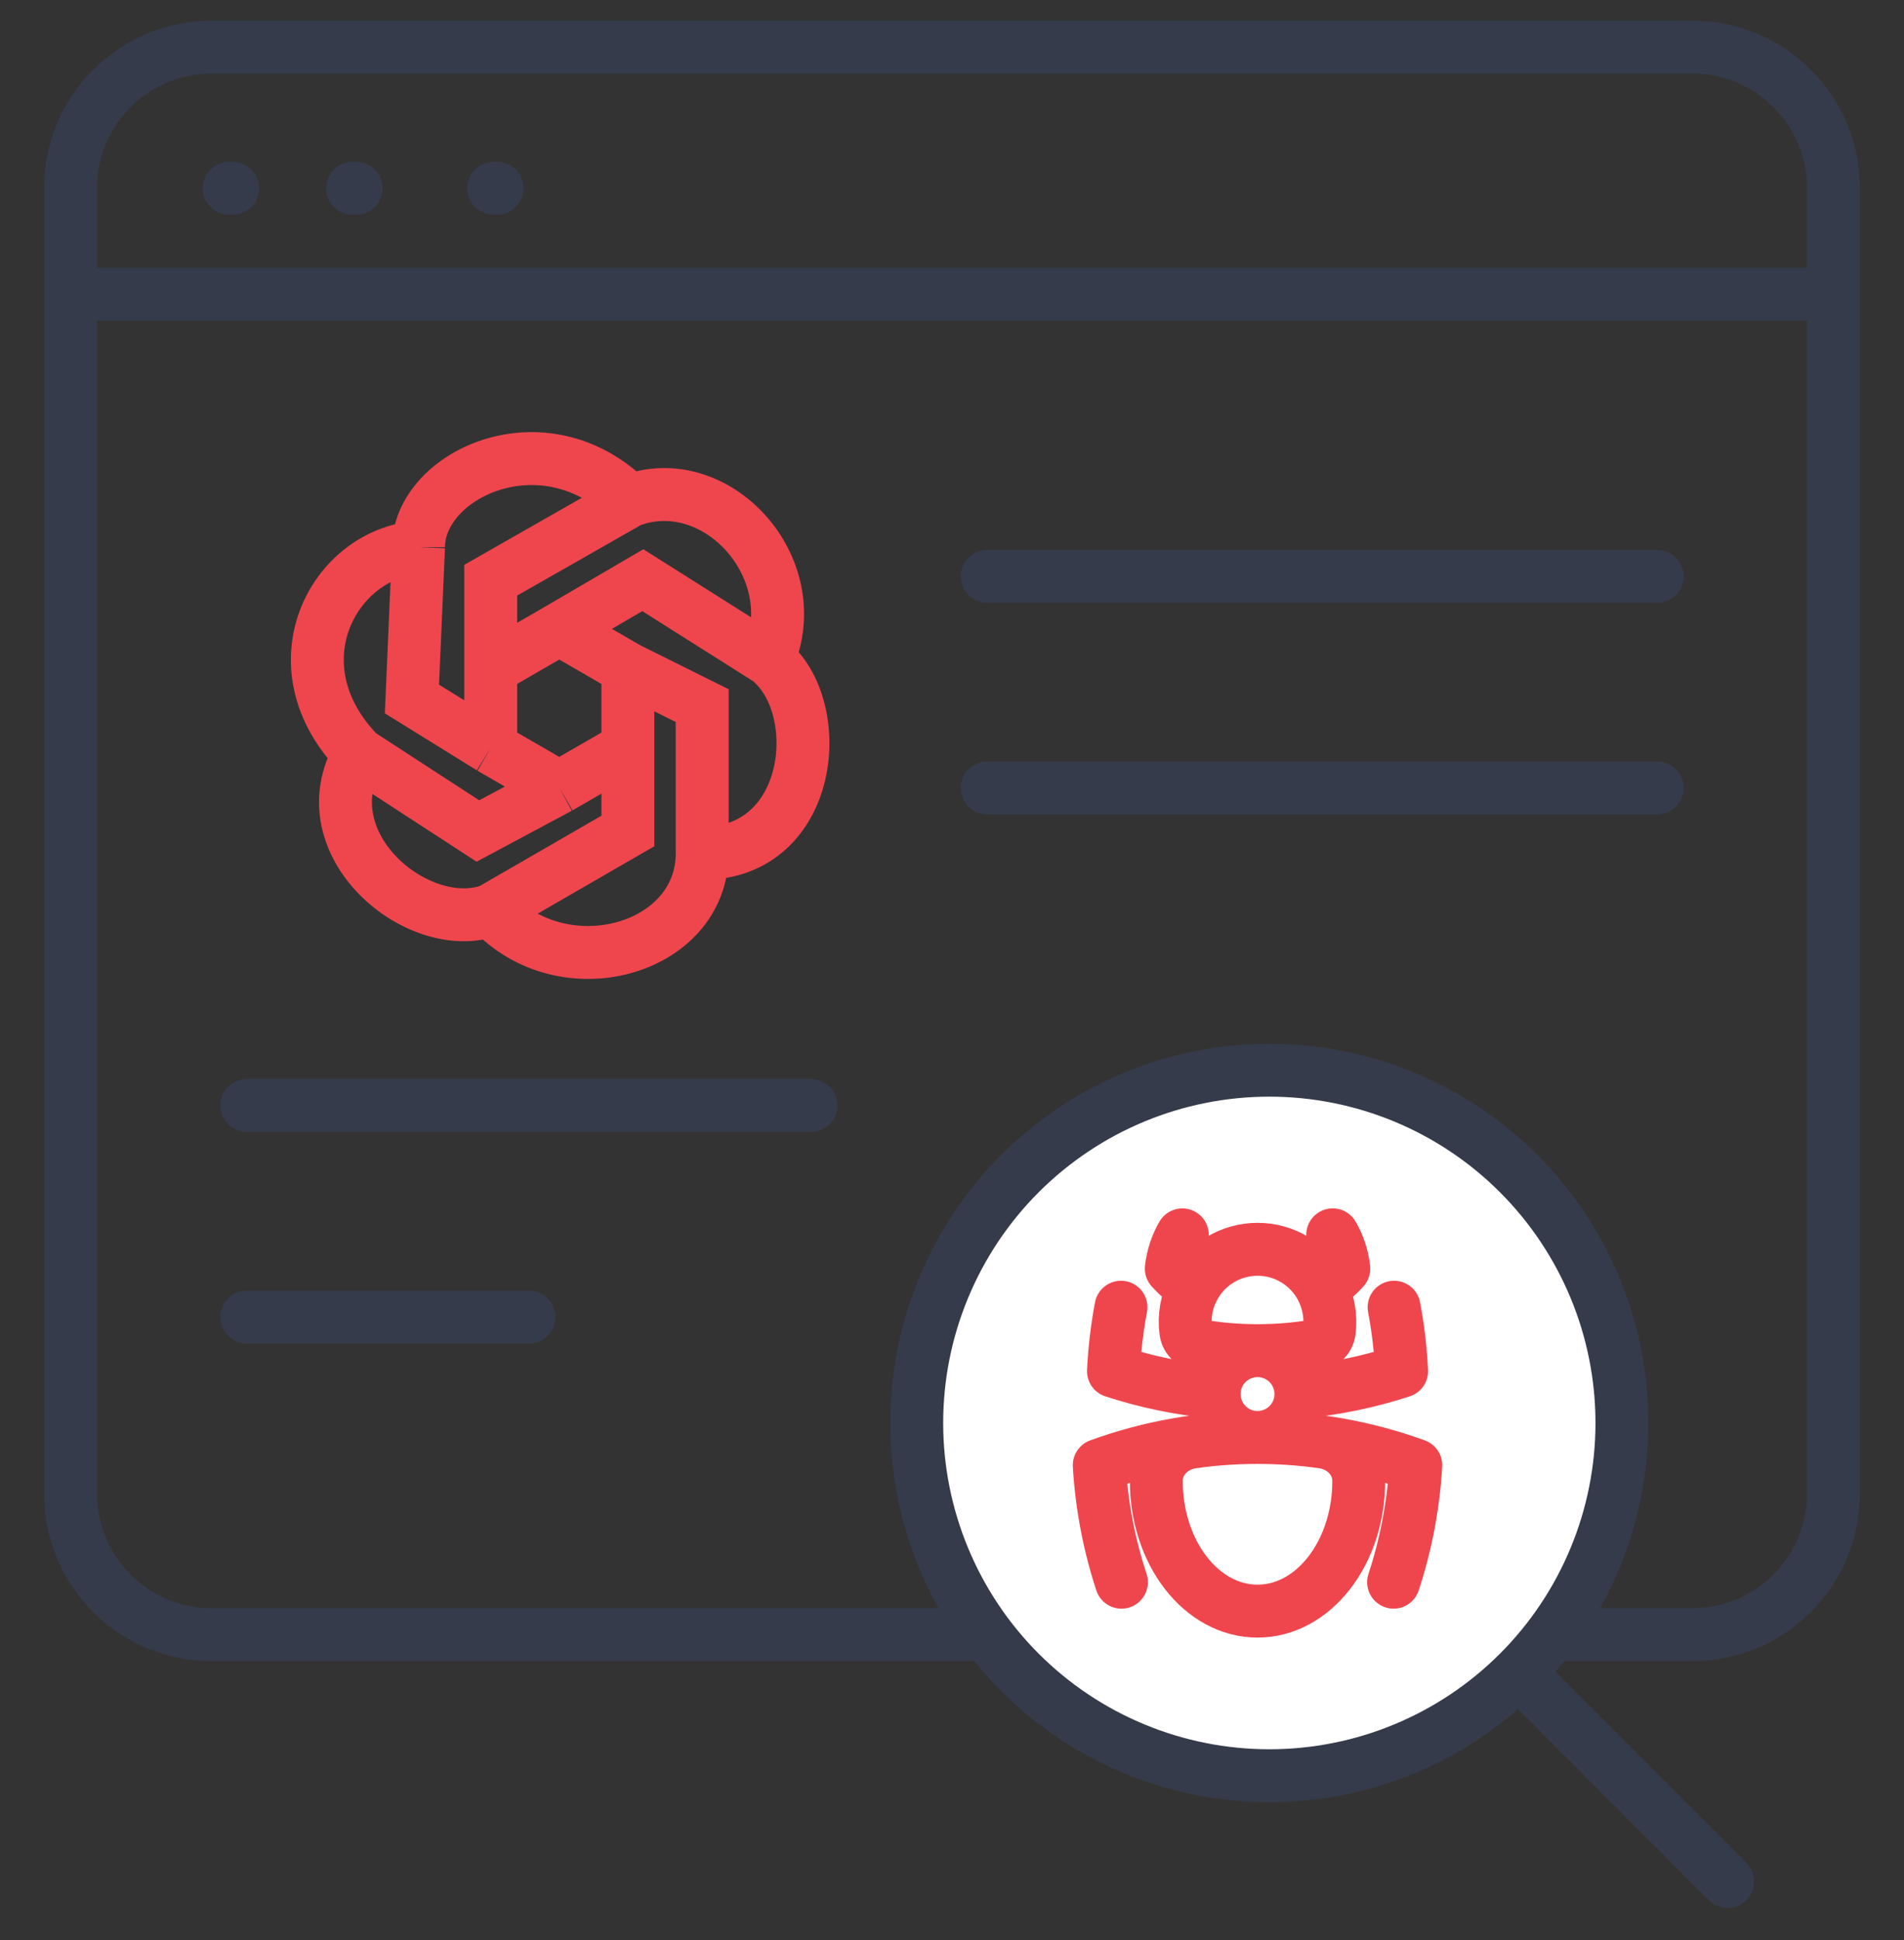 <?xml version="1.0" encoding="UTF-8"?>
<svg xmlns="http://www.w3.org/2000/svg" width="54" height="55" viewBox="0 0 54 55" fill="none">
  <rect x="0" y="0" width="54" height="55" fill="#333333" stroke="none"/>
  <path d="M6.5 5.337H6.6" stroke="#353B4A" stroke-width="1.5" stroke-linecap="round"></path>
  <path d="M10 5.337H10.1" stroke="#353B4A" stroke-width="1.5" stroke-linecap="round"></path>
  <path d="M14 5.337H14.1" stroke="#353B4A" stroke-width="1.5" stroke-linecap="round"></path>
  <path d="M44 46.337H48C50.209 46.337 52 44.547 52 42.337V5.337C52 3.128 50.209 1.337 48 1.337H6C3.791 1.337 2 3.128 2 5.337V42.337C2 44.547 3.791 46.337 6 46.337H27.5" stroke="#353B4A" stroke-width="1.5" stroke-linecap="round"></path>
  <path d="M2 8.337H52" stroke="#353B4A" stroke-width="1.5" stroke-linecap="round"></path>
  <path d="M28 16.337H47" stroke="#353B4A" stroke-width="1.5" stroke-linecap="round"></path>
  <path d="M28 22.337H47" stroke="#353B4A" stroke-width="1.5" stroke-linecap="round"></path>
  <path d="M7 31.337H23" stroke="#353B4A" stroke-width="1.5" stroke-linecap="round"></path>
  <path d="M7 37.337H15" stroke="#353B4A" stroke-width="1.5" stroke-linecap="round"></path>
  <path d="M49 53.337L43.071 47.408L49 53.337ZM43.071 47.408C44.946 45.533 46 42.989 46 40.337C46 37.685 44.946 35.142 43.071 33.266C41.196 31.391 38.652 30.337 36 30.337C33.348 30.337 30.804 31.391 28.929 33.266C27.054 35.142 26 37.685 26 40.337C26 42.989 27.054 45.533 28.929 47.408C30.804 49.284 33.348 50.337 36 50.337C38.652 50.337 41.196 49.284 43.071 47.408Z" fill="white"></path>
  <path d="M49 53.337L43.071 47.408M43.071 47.408C44.946 45.533 46 42.989 46 40.337C46 37.685 44.946 35.142 43.071 33.266C41.196 31.391 38.652 30.337 36 30.337C33.348 30.337 30.804 31.391 28.929 33.266C27.054 35.142 26 37.685 26 40.337C26 42.989 27.054 45.533 28.929 47.408C30.804 49.284 33.348 50.337 36 50.337C38.652 50.337 41.196 49.284 43.071 47.408Z" stroke="#353B4A" stroke-width="1.5" stroke-linecap="round" stroke-linejoin="round"></path>
  <path d="M35.665 40.748C36.293 40.748 36.911 40.792 37.516 40.878C38.083 40.958 38.536 41.406 38.536 41.979C38.536 44.018 37.251 45.671 35.665 45.671C34.079 45.671 32.794 44.018 32.794 41.979C32.794 41.407 33.248 40.958 33.814 40.878C34.428 40.791 35.046 40.748 35.665 40.748ZM35.665 40.748C37.242 40.748 38.754 41.026 40.154 41.536C40.088 42.663 39.877 43.778 39.524 44.851M35.665 40.748C34.089 40.748 32.577 41.026 31.176 41.536C31.244 42.687 31.46 43.798 31.806 44.851M35.665 40.748C35.832 40.748 35.996 40.715 36.15 40.649C36.303 40.584 36.441 40.488 36.556 40.367C36.671 40.247 36.76 40.105 36.818 39.949C36.877 39.793 36.903 39.627 36.895 39.461M35.665 40.748C35.499 40.748 35.334 40.715 35.181 40.649C35.028 40.584 34.89 40.488 34.775 40.367C34.66 40.247 34.571 40.105 34.513 39.949C34.454 39.793 34.428 39.627 34.436 39.461M36.895 39.461C36.88 39.144 36.744 38.846 36.515 38.627C36.286 38.409 35.982 38.287 35.665 38.287M36.895 39.461C37.866 39.371 38.825 39.172 39.752 38.869C39.722 38.252 39.65 37.647 39.538 37.056M34.436 39.461C34.45 39.144 34.586 38.846 34.815 38.627C35.044 38.409 35.349 38.287 35.665 38.287M34.436 39.461C33.447 39.369 32.491 39.167 31.579 38.869C31.608 38.26 31.68 37.655 31.793 37.056M35.665 38.287C36.21 38.287 36.743 38.243 37.264 38.158C37.484 38.122 37.668 37.962 37.699 37.741C37.755 37.318 37.678 36.888 37.48 36.51M35.665 38.287C35.121 38.287 34.588 38.243 34.067 38.158C33.847 38.122 33.662 37.962 33.632 37.741C33.574 37.317 33.651 36.886 33.851 36.509M33.851 36.509C33.618 36.353 33.406 36.17 33.219 35.961C33.258 35.617 33.367 35.293 33.533 35.005M33.851 36.509C34.025 36.178 34.286 35.902 34.606 35.709C34.926 35.516 35.292 35.414 35.666 35.414C36.039 35.414 36.406 35.516 36.725 35.709C37.045 35.902 37.306 36.179 37.48 36.509C37.714 36.354 37.926 36.17 38.112 35.963C38.075 35.625 37.968 35.298 37.797 35.004" stroke="#EF464E" stroke-width="1.5" stroke-linecap="round" stroke-linejoin="round"></path>
  <path d="M15.862 17.831L17.807 18.954M15.862 17.831L13.918 18.954M15.862 17.831L18.231 16.447L21.786 18.692M17.807 18.954V21.199M17.807 18.954L19.915 20.002V24.193M17.807 21.199L15.862 22.322M17.807 21.199V23.557L13.918 25.802M15.862 22.322L13.918 21.199M15.862 22.322L13.554 23.557L10.186 21.368M13.918 21.199V18.954M13.918 21.199L11.683 19.815L11.87 15.511M13.918 18.954V16.447L17.857 14.202M13.918 25.802C15.986 28.047 19.915 26.924 19.915 24.193M13.918 25.802C11.87 26.55 8.689 23.931 10.186 21.368M17.857 14.202C20.29 13.266 22.909 16.073 21.786 18.692M17.857 14.202C15.425 11.769 11.87 13.453 11.87 15.511M21.786 18.692C23.47 20.002 23.096 24.193 19.915 24.193M11.87 15.511C9.438 15.698 7.753 18.879 10.186 21.368" stroke="#EF464E" stroke-width="1.5"></path>
</svg>
